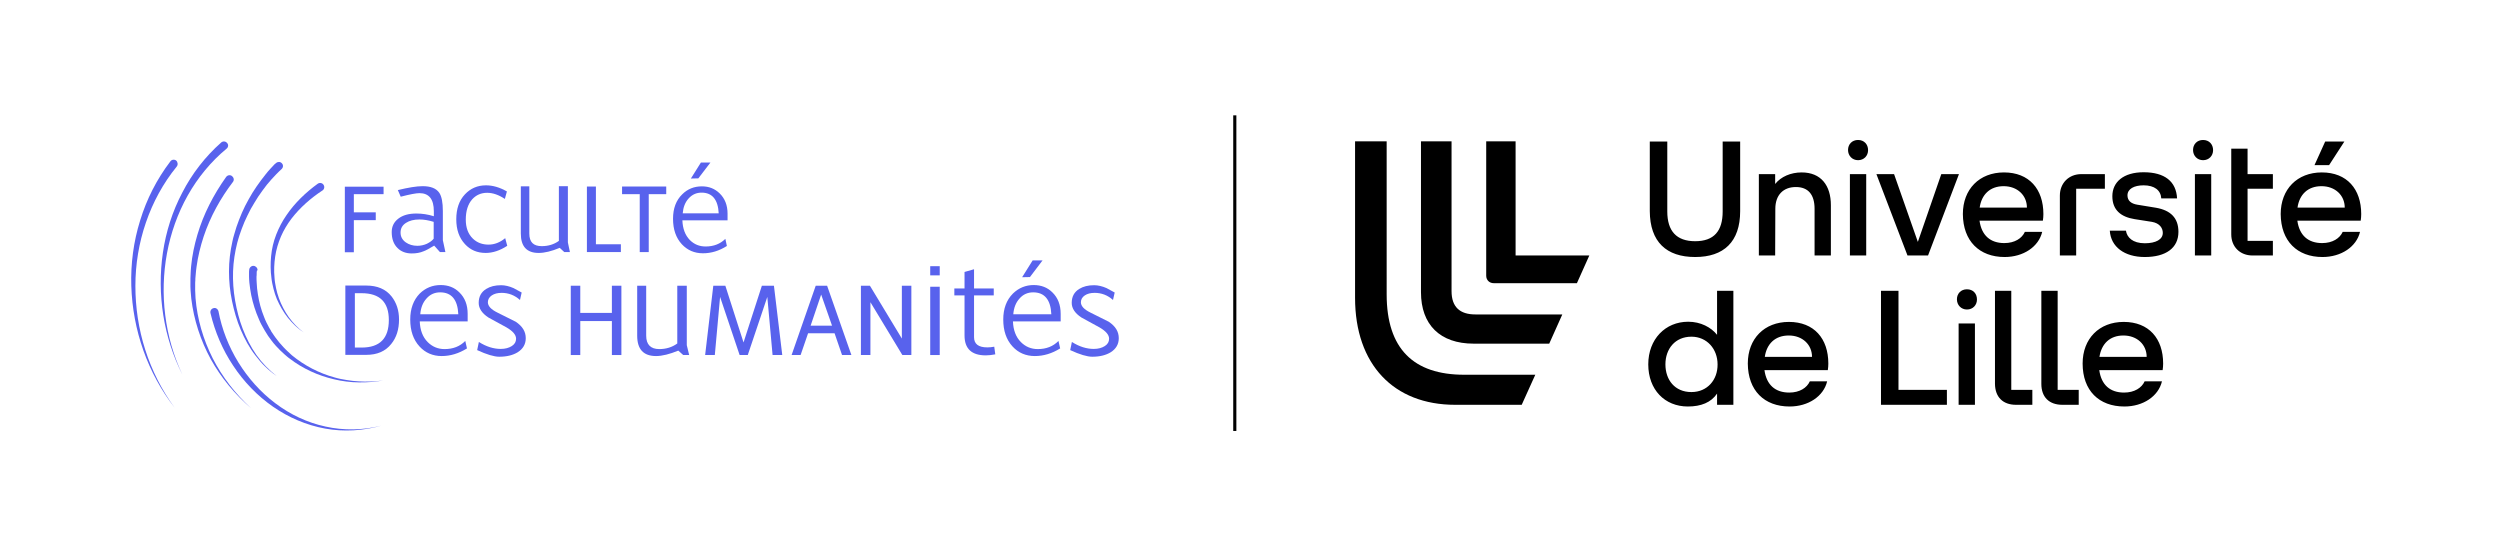 <?xml version="1.0" encoding="UTF-8"?>
<svg xmlns="http://www.w3.org/2000/svg" xmlns:xlink="http://www.w3.org/1999/xlink" version="1.1" x="100px" y="100px" viewBox="0 0 1471.7 322.2" style="enable-background:new 0 0 1471.7 322.2;" xml:space="preserve">
<style type="text/css">
	.st0{fill:none;stroke:#000000;stroke-width:1.844;stroke-miterlimit:10;}
	.st1{fill:#5862ED;}
</style>
<g id="Logo_Université_de_Lille">
	<g>
		<line class="st0" x1="726.9" y1="67.9" x2="726.9" y2="253.7"></line>
	</g>
	<g>
		<path d="M892.2,150.4V83.2h-17.3v79.1c0,2.7,2,4.4,4.4,4.4h49l7.3-16.3H892.2z M861.9,220.6c-29.7,0-45.6-15.2-45.6-47.3V83.2    h-18.6v92.1c0,39.3,22.8,63,58.9,63h39.2l8-17.7H861.9z M868.5,185.1c-9.1,0-14-4.4-14-13.7V83.2h-18V172    c0,19.2,11.3,30.3,31,30.3h44.5l7.7-17.2H868.5z"></path>
		<path d="M997.9,151.3c16.8,0,26.5-8.9,26.5-27v-41h-10.3v41.2c0,11.5-5.1,17.5-16.2,17.5c-11,0-16.4-6-16.4-17.5V83.3h-10.3v41    C971.3,142.4,981,151.3,997.9,151.3 M1035.4,150.4h9.6l0.1-27.5c0-8,4.6-12.8,12.1-12.8c7.2,0,11,4.4,11,12.8v27.5h9.6v-29.6    c0-11.6-5.8-19.3-17.2-19.3c-6.4,0-12.2,2.5-15.6,6.8v-5.8h-9.6V150.4z M1089,150.4h9.6v-47.9h-9.6V150.4z M1122.9,150.4h12.1    l18.2-47.9h-10.4l-13.8,39.9l-14-39.9h-10.4L1122.9,150.4z M1093.8,94.3c3.5,0,5.9-2.6,5.9-5.9c0-3.4-2.3-6-5.9-6    c-3.5,0-5.9,2.5-5.9,5.9C1087.9,91.7,1090.4,94.3,1093.8,94.3 M1180.1,151.3c11,0,20-6,22.1-14.8h-10.2c-1.7,3.8-6,6.6-12.1,6.6    c-8.2,0-13.4-4.5-14.6-13.2h37.3c0.2-1.2,0.3-2.8,0.3-3.9c0-14.7-8.4-24.5-23.2-24.5c-14.5,0-24.2,9.9-24.2,24.5    C1155.6,141.9,1165.2,151.3,1180.1,151.3 M1165.4,122.2c1.1-7.7,6.1-12.6,14.1-12.6c8.1,0,13.7,5.4,13.7,12.6H1165.4z     M1212.6,150.4h9.6v-39.3h16.9v-8.6h-13.9c-7.3,0-12.6,5.3-12.6,12.6V150.4z M1262.6,151.3c12.4,0,19.8-5.3,19.8-14.8    c0-8.2-4.6-12.7-13.2-14.2l-11-1.8c-3.7-0.6-5.8-2.4-5.8-5.5c0-3.8,3.9-5.9,9.5-5.9c6.4,0,10.1,2.9,10.4,7.7h9.3    c-0.5-10-7.3-15.4-19.7-15.4c-11.9,0-18.4,5.8-18.4,14.1c0,8.1,5,12.2,13.1,13.5l10.2,1.6c4.6,0.8,6.4,3.7,6.4,6.5    c0,3.8-4,6.1-10.6,6.1c-7.2,0-10.5-3.5-11.1-7.4h-9.5C1242.6,145.3,1250.6,151.3,1262.6,151.3 M1292.1,150.4h9.6v-47.9h-9.6V150.4    z M1326,150.4h12v-8.6h-14.9v-30.7h14.9v-8.6h-14.9v-15h-9.6V138C1313.5,145.3,1318.7,150.4,1326,150.4 M1296.9,94.3    c3.5,0,5.9-2.6,5.9-5.9c0-3.4-2.3-6-5.9-6c-3.5,0-5.9,2.5-5.9,5.9C1291,91.7,1293.5,94.3,1296.9,94.3 M1367.2,151.3    c11,0,20-6,22.1-14.8h-10.2c-1.7,3.8-6,6.6-12.1,6.6c-8.2,0-13.4-4.5-14.6-13.2h37.3c0.2-1.2,0.3-2.8,0.3-3.9    c0-14.7-8.4-24.5-23.2-24.5c-14.5,0-24.2,9.9-24.2,24.5C1342.7,141.9,1352.3,151.3,1367.2,151.3 M1352.5,122.2    c1.1-7.7,6.1-12.6,14.1-12.6c8.1,0,13.7,5.4,13.7,12.6H1352.5z M1362.5,97.2h8.6l9-13.9h-11.3L1362.5,97.2z M995.7,230.8    c-9.8,0-15.3-7.2-15.3-16.3c0-9.1,5.7-16.3,15.3-16.3c9.1,0,15.4,7.2,15.4,16.3C1011.2,223.6,1005.1,230.8,995.7,230.8     M993.6,239.3c7.8,0,13.7-2.4,17.2-7.6v6.6h9.6v-67.1h-9.6v25.9c-3.5-4.4-9.6-7.7-17-7.7c-13.5,0-23.5,10.3-23.5,25.1    C970.3,229.4,980,239.3,993.6,239.3 M1053.5,239.3c11,0,20-6,22.1-14.8h-10.2c-1.7,3.8-6,6.6-12.1,6.6c-8.2,0-13.4-4.5-14.6-13.2    h37.3c0.2-1.2,0.3-2.8,0.3-3.9c0-14.7-8.4-24.5-23.2-24.5c-14.5,0-24.2,9.9-24.2,24.5C1029,229.9,1038.6,239.3,1053.5,239.3     M1038.9,210.1c1.1-7.7,6.1-12.6,14.1-12.6c8.1,0,13.7,5.4,13.7,12.6H1038.9z M1107.4,238.3h38.7v-8.8h-28.5v-58.3h-10.3V238.3z     M1153,238.3h9.6v-47.9h-9.6V238.3z M1186.8,238.3h9.6v-8.8h-12.4v-58.3h-9.6V226C1174.5,233.7,1179,238.3,1186.8,238.3     M1157.9,182.2c3.5,0,5.9-2.6,5.9-5.9c0-3.5-2.3-6-5.9-6c-3.5,0-5.9,2.5-5.9,5.9S1154.5,182.2,1157.9,182.2 M1214.1,238.3h9.6    v-8.8h-12.4v-58.3h-9.6V226C1201.7,233.7,1206.2,238.3,1214.1,238.3 M1250.6,239.3c11,0,20-6,22.1-14.8h-10.2    c-1.7,3.8-6,6.6-12.1,6.6c-8.2,0-13.4-4.5-14.6-13.2h37.3c0.2-1.2,0.3-2.8,0.3-3.9c0-14.7-8.4-24.5-23.2-24.5    c-14.5,0-24.2,9.9-24.2,24.5C1226,229.9,1235.6,239.3,1250.6,239.3 M1235.9,210.1c1.2-7.7,6.1-12.6,14.1-12.6    c8.1,0,13.7,5.4,13.7,12.6H1235.9z"></path>
	</g>
</g>
<g id="Logo_université_composante">
	<g>
		<path class="st1" d="M225.8,114.3h-17.5V125h12.9v4.6h-12.9v18.9H203v-38.6h22.8V114.3z"></path>
		<path class="st1" d="M262.2,148.4h-3.2l-3.4-3.8c-3,1.8-5,2.9-6.2,3.3c-2.1,0.9-4.4,1.3-7,1.3c-3.5,0-6.3-1.1-8.4-3.2    c-2.3-2.3-3.4-5.4-3.4-9.4c0-3.3,1.3-5.9,3.9-7.9c2.6-2,6.1-3,10.6-3c3.4,0,6.8,0.5,10.3,1.6v-2.9c0-7.1-2.8-10.7-8.5-10.7    c-1.9,0-5.6,0.7-11,2.1l-1.7-3.9c6.2-1.5,11-2.3,14.6-2.3c4.8,0,8,1.3,9.8,3.9c1.4,2.1,2.1,5.7,2.1,10.7v17.2L262.2,148.4z     M255.3,140.5v-9.9c-2.9-0.9-5.7-1.4-8.4-1.4c-3.3,0-5.9,0.7-7.9,2c-2.2,1.4-3.2,3.3-3.2,5.7c0,2.4,1,4.3,3.1,5.8    c1.9,1.3,4.1,2,6.8,2c1.9,0,3.8-0.4,5.6-1.2C253.1,142.6,254.5,141.6,255.3,140.5z"></path>
		<path class="st1" d="M298.6,144.7c-4.3,2.8-8.5,4.2-12.7,4.2c-4.9,0-9-1.7-12.2-5.2c-3.4-3.7-5.1-8.5-5.1-14.6    c0-6.2,1.7-11.1,5.1-14.7c3.3-3.5,7.4-5.3,12.4-5.3c4,0,8.1,1.2,12.3,3.6l-1.2,4.4c-3.6-2.4-7.1-3.6-10.4-3.6    c-3.6,0-6.5,1.3-8.8,3.8c-2.5,2.8-3.8,6.8-3.8,12c0,4.8,1.4,8.5,4.2,11.2c2.5,2.4,5.6,3.5,9.2,3.5c3.5,0,6.8-1.3,9.8-3.8    L298.6,144.7z"></path>
		<path class="st1" d="M335.5,148.4h-3.3l-2.7-2.5c-4.8,2-8.9,3-12.4,3c-7,0-10.5-3.8-10.5-11.4v-27.8h5v27.8c0,5,2.4,7.4,7.3,7.4    c3.8,0,7.2-1,10.1-3.1v-32.2h5.3v33.1L335.5,148.4z"></path>
		<path class="st1" d="M365.5,148.4h-20v-38.6h5.3v34h14.7V148.4z"></path>
		<path class="st1" d="M392.3,114.3h-10.4v34.1h-5.3v-34.1h-10.4v-4.5h26V114.3z"></path>
		<path class="st1" d="M428.4,129.7h-26.7c0.2,4.9,1.6,8.7,4.4,11.6c2.6,2.6,5.7,3.8,9.3,3.8c4.7,0,8.6-1.5,11.6-4.5l0.9,4.2    c-4.6,2.9-9.2,4.3-14.1,4.3c-5,0-9.1-1.8-12.4-5.3c-3.5-3.8-5.2-8.8-5.2-15c0-6.1,1.8-10.9,5.4-14.4c3.2-3.2,7.1-4.7,11.6-4.7    c4.2,0,7.6,1.4,10.4,4.1c3.1,3,4.7,7,4.7,12V129.7z M423.1,125.7c-0.4-8.2-3.8-12.3-10.1-12.3c-3,0-5.5,1.1-7.6,3.4    c-2.1,2.3-3.2,5.2-3.5,8.8H423.1z M418.2,95.7l-7.1,9.3l-4.4,0.1l5.9-9.4H418.2z"></path>
		<path class="st1" d="M234.9,188.1c0,5.8-1.5,10.6-4.6,14.4c-3.4,4.3-8.3,6.4-14.7,6.4h-12.3v-40.8h12.3c6.5,0,11.5,2.1,14.9,6.4    C233.4,178.2,234.9,182.7,234.9,188.1z M228.9,188.4c0-10.5-5.3-15.8-16-15.8h-4v32h4C223.6,204.6,228.9,199.2,228.9,188.4z"></path>
		<path class="st1" d="M275.3,189.2h-28.2c0.2,5.1,1.7,9.2,4.7,12.2c2.7,2.7,6,4.1,9.9,4.1c5,0,9.1-1.6,12.2-4.8l1,4.4    c-4.8,3-9.8,4.5-14.9,4.5c-5.2,0-9.6-1.9-13-5.6c-3.7-4-5.5-9.3-5.5-15.9c0-6.4,1.9-11.5,5.6-15.3c3.4-3.3,7.5-5,12.3-5    c4.4,0,8.1,1.4,11,4.3c3.3,3.2,4.9,7.4,4.9,12.7V189.2z M269.8,185c-0.4-8.6-4-12.9-10.7-12.9c-3.2,0-5.9,1.2-8,3.6    c-2.2,2.4-3.4,5.5-3.7,9.3H269.8z"></path>
		<path class="st1" d="M309.5,199.1c0,3.5-1.6,6.3-4.8,8.3c-2.8,1.7-6.4,2.6-10.8,2.6c-3,0-7.4-1.3-13-3.9l1-4.8    c4.4,2.8,8.7,4.1,12.9,4.1c2.6,0,4.8-0.6,6.5-1.7c1.7-1.1,2.5-2.5,2.5-4.3c0-2.3-1.9-4.5-5.7-6.7c-3.5-1.9-7-3.8-10.6-5.8    c-3.8-2.5-5.7-5.4-5.7-8.6c0-3.7,1.5-6.4,4.4-8.2c2.4-1.5,5.3-2.2,8.8-2.2c2.3,0,4.8,0.6,7.3,1.7c1.6,0.9,3.2,1.8,4.8,2.6l-1,4.4    c-3.1-2.8-6.7-4.2-10.8-4.2c-2.4,0-4.3,0.5-5.8,1.5c-1.5,1-2.3,2.4-2.3,4c0,2.3,1.9,4.3,5.8,6.2c3.5,1.7,7.1,3.5,10.6,5.3    C307.6,192.1,309.5,195.2,309.5,199.1z"></path>
		<path class="st1" d="M365.8,209h-5.6V189h-18.6V209h-5.6v-40.8h5.6v16h18.6v-16h5.6V209z"></path>
		<path class="st1" d="M405.7,209h-3.5l-2.9-2.6c-5.1,2.1-9.5,3.2-13.1,3.2c-7.4,0-11.1-4-11.1-12v-29.4h5.3v29.4    c0,5.2,2.6,7.9,7.7,7.9c4,0,7.6-1.1,10.6-3.3v-34h5.6v35L405.7,209z"></path>
		<path class="st1" d="M460.5,209h-5.7l-3.1-34.2L440.2,209h-4.8l-11.5-34.2l-3.1,34.2h-5.7l4.8-40.8h7.1l10.7,33.4l10.8-33.4h7.1    L460.5,209z"></path>
		<path class="st1" d="M501.2,209h-5.5l-4.4-12.8h-15.6l-4.4,12.8h-5.3l14.2-40.8h6.7L501.2,209z M489.8,191.7l-6.4-18.3l-6.2,18.3    H489.8z"></path>
		<path class="st1" d="M536.5,209h-5.3l-18.8-31.1V209h-5.6v-40.8h5.3l18.8,31.1v-31.1h5.6V209z"></path>
		<path class="st1" d="M553.2,162.1h-5.6v-5.4h5.6V162.1z M553.2,209h-5.6v-40.2h5.6V209z"></path>
		<path class="st1" d="M585.9,208.6c-2.1,0.4-4,0.6-5.6,0.6c-8.3,0-12.5-3.9-12.5-11.7v-23.6h-6v-4.1h6v-9.7l5.6-1.6v11.3h11.6v4.1    h-11.6v24.6c0,4,2.6,6,7.8,6c1.2,0,2.5-0.1,4.1-0.4L585.9,208.6z"></path>
		<path class="st1" d="M624.5,189.2h-28.2c0.2,5.1,1.7,9.2,4.7,12.2c2.7,2.7,6,4.1,9.9,4.1c5,0,9.1-1.6,12.2-4.8l1,4.4    c-4.8,3-9.8,4.5-14.9,4.5c-5.3,0-9.7-1.9-13.1-5.6c-3.7-4-5.5-9.3-5.5-15.9c0-6.4,1.9-11.5,5.7-15.3c3.4-3.3,7.5-5,12.2-5    c4.4,0,8.1,1.4,11,4.3c3.3,3.2,4.9,7.4,4.9,12.7V189.2z M618.9,185c-0.4-8.6-4-12.9-10.7-12.9c-3.2,0-5.9,1.2-8,3.6    c-2.2,2.4-3.4,5.5-3.7,9.3H618.9z M613.8,153.2l-7.5,9.9l-4.6,0.1l6.2-9.9H613.8z"></path>
		<path class="st1" d="M658.6,199.1c0,3.5-1.6,6.3-4.8,8.3c-2.8,1.7-6.4,2.6-10.8,2.6c-3,0-7.4-1.3-13-3.9l1-4.8    c4.4,2.8,8.7,4.1,12.9,4.1c2.6,0,4.8-0.6,6.5-1.7c1.7-1.1,2.5-2.5,2.5-4.3c0-2.3-1.9-4.5-5.7-6.7c-3.5-1.9-7-3.8-10.6-5.8    c-3.8-2.5-5.7-5.4-5.7-8.6c0-3.7,1.5-6.4,4.4-8.2c2.4-1.5,5.3-2.2,8.8-2.2c2.3,0,4.8,0.6,7.3,1.7c1.6,0.9,3.2,1.8,4.8,2.6l-1,4.4    c-3.1-2.8-6.7-4.2-10.8-4.2c-2.4,0-4.3,0.5-5.8,1.5c-1.5,1-2.3,2.4-2.3,4c0,2.3,1.9,4.3,5.8,6.2c3.5,1.7,7.1,3.5,10.6,5.3    C656.7,192.1,658.6,195.2,658.6,199.1z"></path>
		<path class="st1" d="M189.7,112.2c-6.8,4.5-13.1,10-18.1,16.5c-2.5,3.3-4.6,6.8-6.2,10.5c-1.6,3.7-2.8,7.7-3.4,11.8    c-0.6,4.1-0.8,8.3-0.4,12.4c0.1,2.1,0.5,4.1,0.9,6.2c0.4,2,1,4,1.7,6c1.4,3.9,3.4,7.7,5.8,11.1c2.5,3.4,5.4,6.5,8.8,9    c-3.6-2.3-6.6-5.3-9.3-8.6c-2.6-3.3-4.8-7.1-6.5-11c-0.8-2-1.5-4-2-6.1c-0.5-2.1-1-4.2-1.2-6.3c-0.6-4.3-0.6-8.6-0.2-12.9    c0.4-4.3,1.4-8.6,3-12.7c1.6-4.1,3.6-7.9,6.1-11.5c4.9-7.2,11.3-13.3,18.3-18.4c1.1-0.8,2.6-0.6,3.4,0.5c0.8,1.1,0.6,2.6-0.5,3.4    C189.8,112.2,189.8,112.2,189.7,112.2L189.7,112.2z"></path>
		<path class="st1" d="M165.7,99.6c-0.5,0.4-1,0.9-1.5,1.4c-0.5,0.5-1,1-1.5,1.5c-1,1-1.9,2-2.9,3.1c-1.9,2.1-3.7,4.3-5.3,6.6    c-1.7,2.3-3.3,4.7-4.7,7.1c-1.5,2.4-2.9,4.9-4.1,7.5c-1.3,2.6-2.4,5.2-3.4,7.9c-0.5,1.3-1,2.7-1.4,4l-0.6,2    c-0.2,0.7-0.4,1.4-0.6,2.1c-1.4,5.5-2.3,11.2-2.5,16.9c-0.2,5.7,0.2,11.5,1.2,17.2c1,5.7,2.4,11.3,4.5,16.7    c2.1,5.4,4.7,10.6,8,15.3c3.3,4.7,7.4,8.9,12,12.5c-4.8-3.3-9-7.4-12.5-12.1c-3.6-4.6-6.4-9.8-8.7-15.2    c-2.3-5.4-3.9-11.1-5.1-16.8c-1.2-5.8-1.8-11.6-1.8-17.5c0-5.9,0.7-11.8,2-17.6c0.2-0.7,0.3-1.4,0.5-2.2l0.6-2.1    c0.4-1.4,0.9-2.8,1.3-4.3c1-2.8,2-5.6,3.2-8.3c1.2-2.7,2.5-5.4,4-8c1.4-2.6,3-5.1,4.7-7.6c1.7-2.5,3.5-4.8,5.3-7.1    c0.9-1.2,1.9-2.3,2.9-3.4c0.5-0.6,1-1.1,1.5-1.6c0.5-0.6,1-1.1,1.7-1.6c1-0.9,2.5-0.9,3.4,0.1C166.9,97.1,166.8,98.6,165.7,99.6    C165.8,99.6,165.8,99.6,165.7,99.6L165.7,99.6z"></path>
		<path class="st1" d="M151.2,159.5c-0.1,0.5-0.1,1.1-0.1,1.6c0,0.6,0,1.1-0.1,1.7c0,1.2,0,2.3,0.1,3.5c0.1,2.3,0.3,4.6,0.7,6.9    c0.7,4.6,1.9,9.1,3.7,13.5c0.8,2.2,1.9,4.3,3,6.3l0.9,1.5l0.4,0.8l0.5,0.7l1,1.5l1,1.4c1.4,1.9,2.9,3.7,4.5,5.4    c0.8,0.8,1.6,1.7,2.5,2.5l1.3,1.2c0.4,0.4,0.9,0.8,1.3,1.2c7.3,6,15.9,10.5,25.1,13c2.3,0.7,4.6,1.1,7,1.5    c2.4,0.4,4.7,0.7,7.1,0.8c4.8,0.3,9.6,0.1,14.4-0.5c-4.7,0.8-9.6,1.2-14.4,1.1c-2.4,0-4.8-0.2-7.2-0.5c-2.4-0.3-4.8-0.7-7.2-1.3    c-9.5-2.2-18.5-6.3-26.3-12.3c-0.5-0.4-1-0.7-1.4-1.1l-1.4-1.2c-0.9-0.8-1.8-1.7-2.7-2.5c-1.7-1.7-3.4-3.5-4.9-5.5l-1.1-1.5    l-1.1-1.5l-0.5-0.8l-0.5-0.8l-1-1.6c-1.2-2.1-2.5-4.3-3.4-6.6c-2-4.5-3.5-9.3-4.5-14.1c-0.5-2.4-0.8-4.9-1.1-7.4    c-0.1-1.2-0.2-2.5-0.2-3.7c0-0.6,0-1.3,0-1.9c0-0.7,0-1.2,0.1-2c0.1-1.3,1.3-2.4,2.6-2.3c1.3,0.1,2.4,1.3,2.3,2.6    C151.2,159.3,151.2,159.4,151.2,159.5L151.2,159.5z"></path>
		<path class="st1" d="M137.2,107c-7.4,9.7-13.4,20.5-17.3,32.2c-1.9,5.8-3.4,11.8-4.2,17.9c-0.2,1.5-0.4,3-0.5,4.6l-0.2,2.3    c0,0.8,0,1.5-0.1,2.3c-0.1,3.1,0,6.1,0.2,9.2c1,12.3,4.5,24.3,10.1,35.4c5.6,11,13.4,21,22.6,29.4c-9.5-8.1-17.6-17.9-23.7-28.8    c-6-11-10-23.2-11.5-35.7c-0.3-3.1-0.6-6.3-0.5-9.5c0-0.8,0-1.6,0-2.4l0.1-2.4c0-1.6,0.2-3.2,0.3-4.7c0.6-6.3,1.9-12.5,3.7-18.6    c3.6-12.2,9.5-23.6,16.9-34c0.8-1.1,2.3-1.4,3.4-0.6S138,105.8,137.2,107C137.2,106.9,137.2,106.9,137.2,107L137.2,107z"></path>
		<path class="st1" d="M128.6,183.2c2,10.6,6,20.8,11.7,30.1c5.7,9.2,13,17.5,21.8,24.1c8.7,6.6,18.8,11.4,29.5,13.7    c10.7,2.4,22,2.2,32.8-0.5c-10.7,3-22,3.7-33,1.7c-11-2-21.5-6.5-30.7-12.9c-9.2-6.4-17.2-14.7-23.4-24.1    c-6.3-9.4-10.8-20-13.4-31c-0.3-1.3,0.5-2.6,1.8-2.9C126.9,181,128.2,181.8,128.6,183.2C128.6,183.1,128.6,183.2,128.6,183.2z"></path>
		<path class="st1" d="M133.4,87.5c-9.2,7.6-17,17.1-22.9,27.6c-5.9,10.5-10,22.1-12.2,34c-4.4,23.9-1.4,49.3,9.1,71.5    c-11.1-21.9-15.1-47.4-11.5-71.9c1.8-12.3,5.6-24.3,11.4-35.3c5.7-11.1,13.5-21.2,22.9-29.5l0,0c1-0.9,2.6-0.8,3.4,0.2    C134.6,85,134.5,86.6,133.4,87.5C133.5,87.5,133.5,87.5,133.4,87.5z"></path>
		<path class="st1" d="M104,98.1C96.1,107.8,90,119,85.9,131c-4.1,11.9-6.2,24.6-6.2,37.3c0,12.7,1.9,25.4,5.8,37.6    c3.9,12.2,9.7,23.7,17.3,34.1c-7.9-10.1-14.1-21.6-18.4-33.7c-4.3-12.2-6.7-25-7.1-38c-0.4-13,1.3-26,5.2-38.5    c3.8-12.5,9.8-24.3,17.8-34.8c0.8-1.1,2.3-1.3,3.4-0.5C104.7,95.4,104.9,97,104,98.1C104.1,98.1,104.1,98.1,104,98.1z"></path>
	</g>
</g>
</svg>
